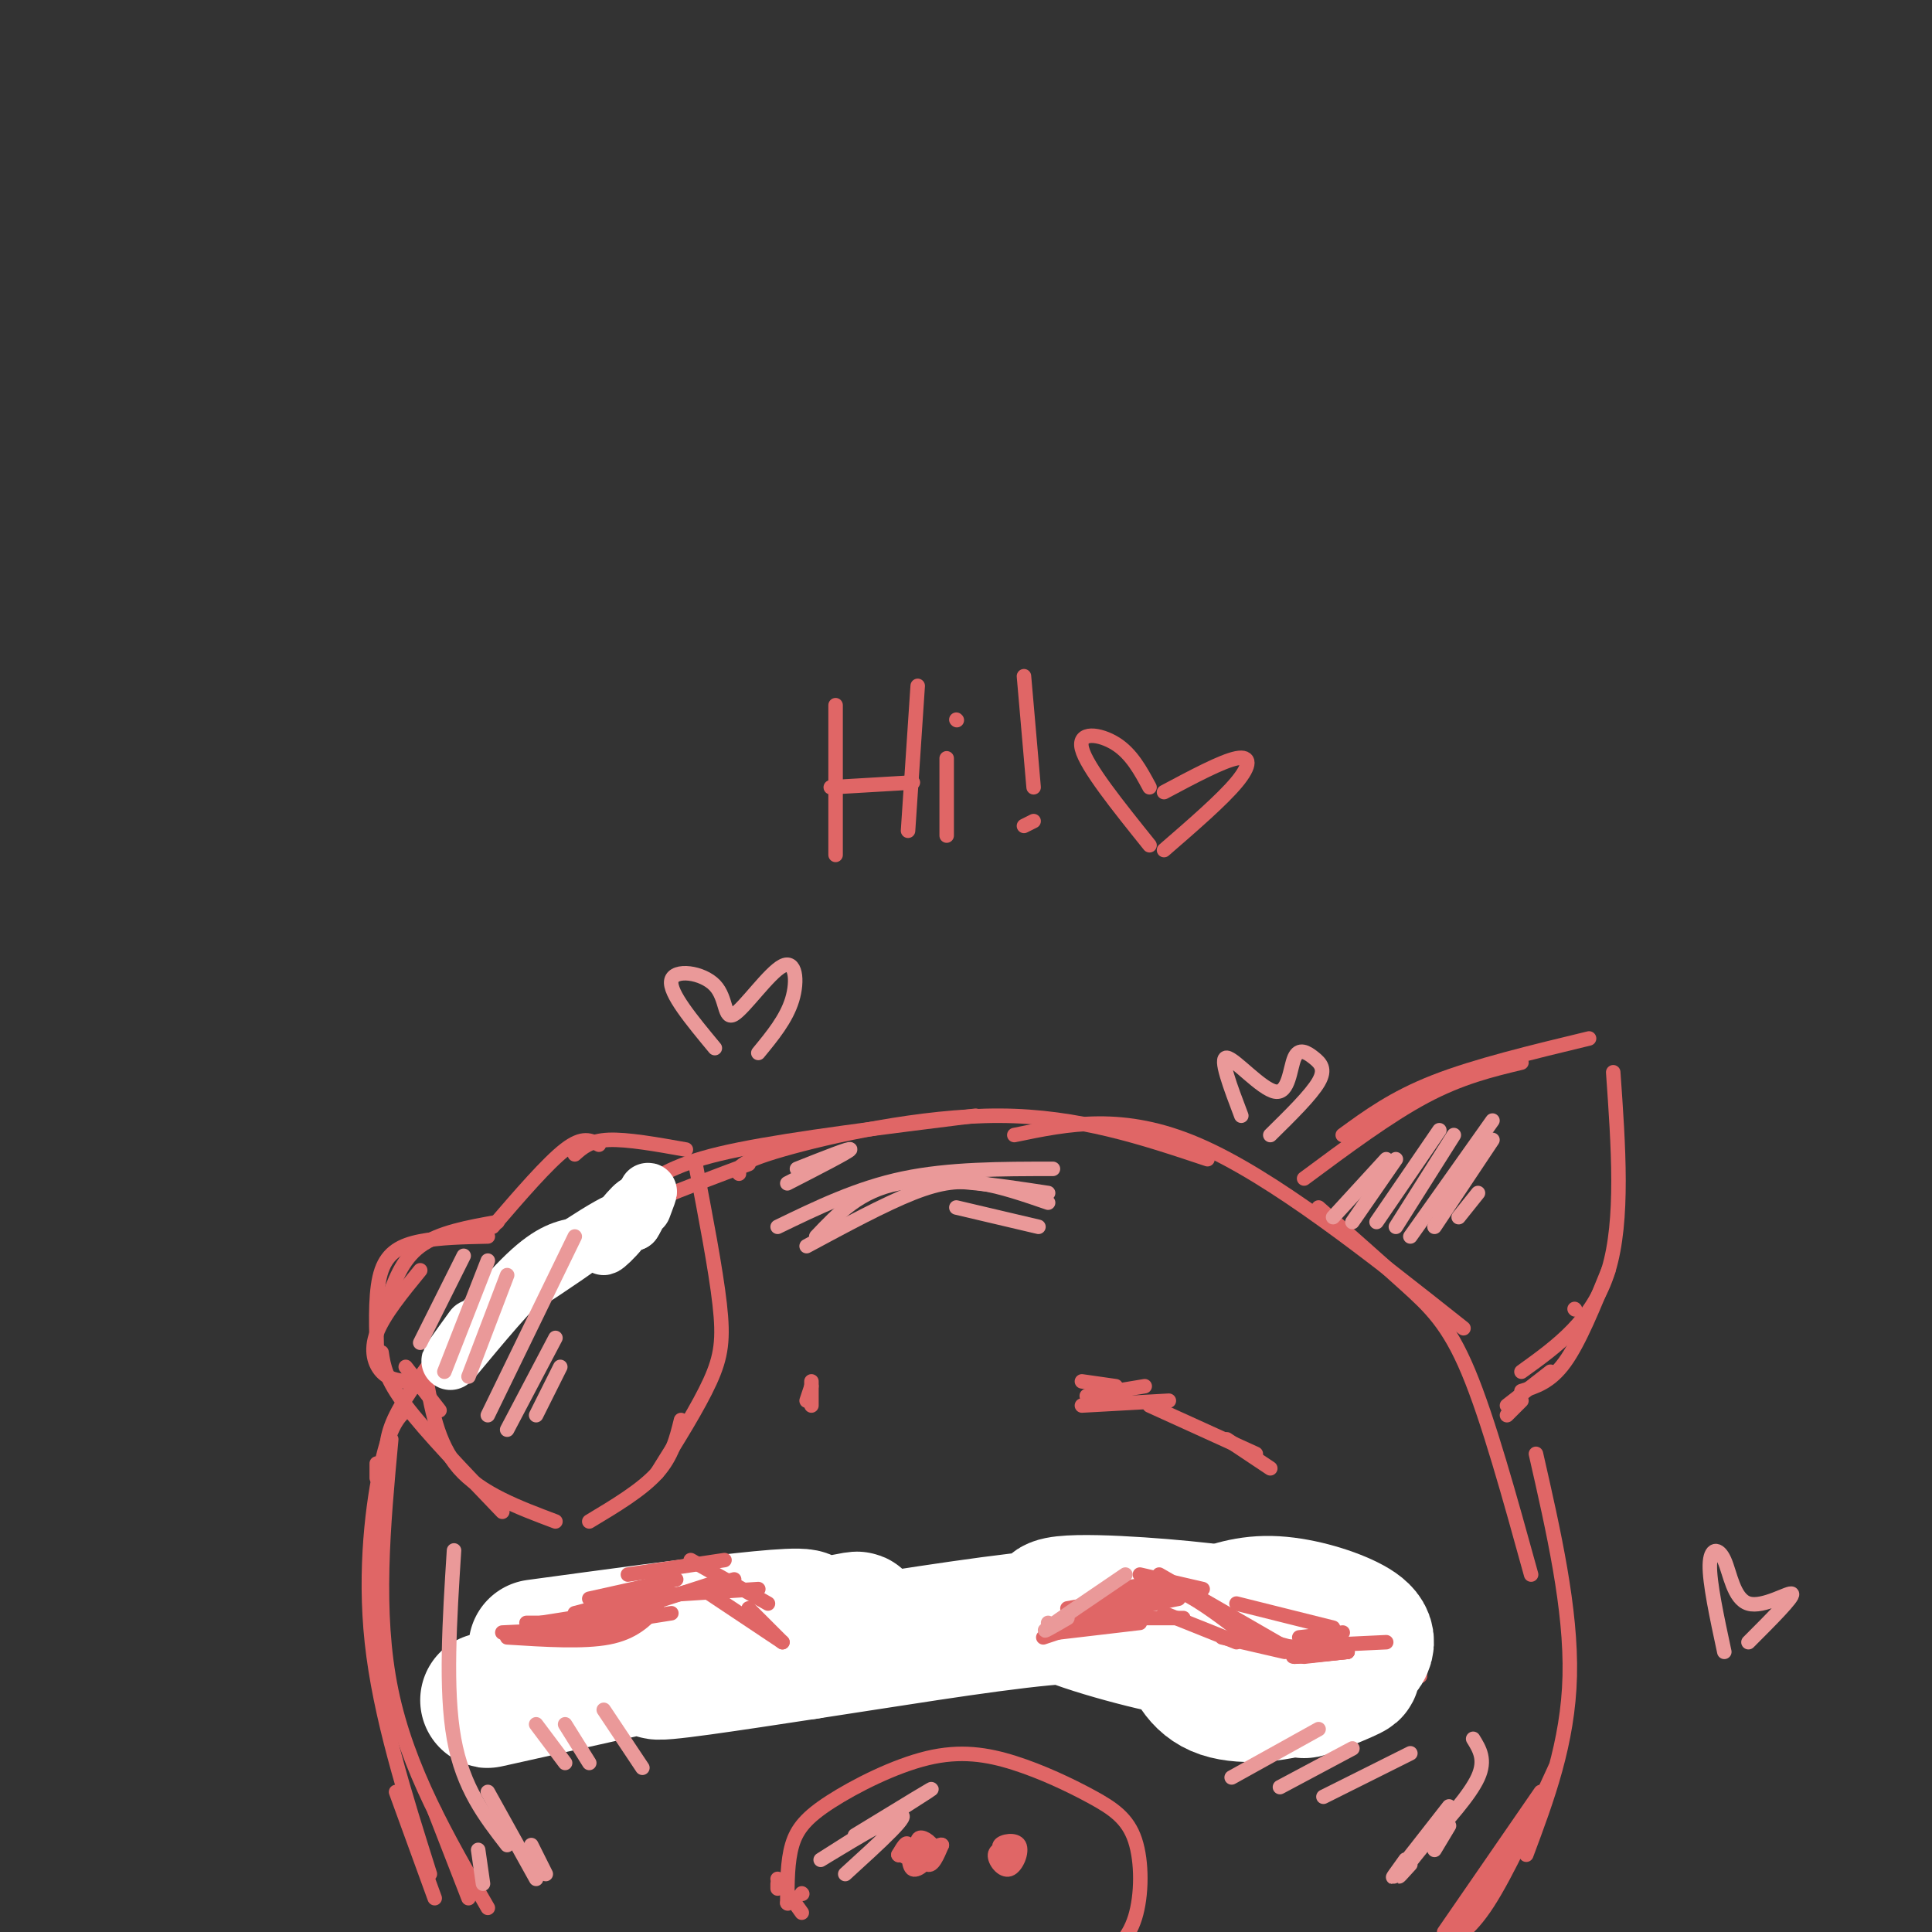 <svg viewBox='0 0 400 400' version='1.1' xmlns='http://www.w3.org/2000/svg' xmlns:xlink='http://www.w3.org/1999/xlink'><rect x="0" y="0" width="400" height="400" fill="#333333" stroke="none"/><g fill='none' stroke='rgb(224,102,102)' stroke-width='3' stroke-linecap='round' stroke-linejoin='round'><path d='M78,306c0.000,0.000 0.000,-3.000 0,-3'/><path d='M84,292c-1.622,1.600 -3.244,3.200 -5,11c-1.756,7.800 -3.644,21.800 -2,37c1.644,15.200 6.822,31.600 12,48'/><path d='M90,393c0.000,0.000 -8.000,-22.000 -8,-22'/><path d='M81,298c-1.667,17.917 -3.333,35.833 0,52c3.333,16.167 11.667,30.583 20,45'/><path d='M90,375c0.000,0.000 7.000,18.000 7,18'/><path d='M80,303c-0.083,-2.833 -0.167,-5.667 2,-10c2.167,-4.333 6.583,-10.167 11,-16'/><path d='M86,287c0.000,0.000 0.100,0.100 0.1,0.1'/><path d='M94,277c0.000,0.000 0.100,0.100 0.1,0.1'/><path d='M91,282c0.000,0.000 0.100,0.100 0.1,0.1'/><path d='M100,273c5.417,-5.833 10.833,-11.667 20,-17c9.167,-5.333 22.083,-10.167 35,-15'/><path d='M109,264c7.933,-6.333 15.867,-12.667 22,-17c6.133,-4.333 10.467,-6.667 22,-9c11.533,-2.333 30.267,-4.667 49,-7'/><path d='M153,243c-0.244,-1.133 -0.489,-2.267 9,-5c9.489,-2.733 28.711,-7.067 45,-7c16.289,0.067 29.644,4.533 43,9'/><path d='M210,235c11.250,-2.333 22.500,-4.667 38,2c15.500,6.667 35.250,22.333 55,38'/><path d='M273,250c6.444,5.689 12.889,11.378 18,16c5.111,4.622 8.889,8.178 13,18c4.111,9.822 8.556,25.911 13,42'/><path d='M318,301c3.667,16.083 7.333,32.167 7,46c-0.333,13.833 -4.667,25.417 -9,37'/><path d='M322,366c-5.000,10.917 -10.000,21.833 -14,28c-4.000,6.167 -7.000,7.583 -10,9'/><path d='M319,371c0.000,0.000 -20.000,29.000 -20,29'/><path d='M314,382c0.000,0.000 -13.000,19.000 -13,19'/><path d='M92,282c0.000,0.000 0.100,0.100 0.1,0.1'/><path d='M88,284c1.250,7.417 2.500,14.833 7,20c4.500,5.167 12.250,8.083 20,11'/><path d='M84,283c0.000,0.000 7.000,9.000 7,9'/><path d='M84,286c0.000,0.000 0.100,0.100 0.1,0.1'/><path d='M84,286c-1.800,-0.244 -3.600,-0.489 -5,-2c-1.400,-1.511 -2.400,-4.289 -1,-8c1.400,-3.711 5.200,-8.356 9,-13'/><path d='M80,270c1.583,-4.583 3.167,-9.167 7,-12c3.833,-2.833 9.917,-3.917 16,-5'/><path d='M101,256c-5.044,0.111 -10.089,0.222 -14,1c-3.911,0.778 -6.689,2.222 -8,6c-1.311,3.778 -1.156,9.889 -1,16'/><path d='M79,280c0.417,2.750 0.833,5.500 5,11c4.167,5.500 12.083,13.750 20,22'/><path d='M102,254c5.667,-6.583 11.333,-13.167 15,-16c3.667,-2.833 5.333,-1.917 7,-1'/><path d='M119,239c1.583,-1.417 3.167,-2.833 7,-3c3.833,-0.167 9.917,0.917 16,2'/><path d='M144,241c2.089,10.889 4.178,21.778 5,29c0.822,7.222 0.378,10.778 -2,16c-2.378,5.222 -6.689,12.111 -11,19'/><path d='M141,294c-0.917,3.750 -1.833,7.500 -5,11c-3.167,3.500 -8.583,6.750 -14,10'/><path d='M270,244c8.750,-6.500 17.500,-13.000 25,-17c7.500,-4.000 13.750,-5.500 20,-7'/><path d='M278,235c5.250,-3.833 10.500,-7.667 19,-11c8.500,-3.333 20.250,-6.167 32,-9'/><path d='M334,222c1.083,15.333 2.167,30.667 -1,41c-3.167,10.333 -10.583,15.667 -18,21'/><path d='M326,271c0.000,0.000 0.100,0.100 0.1,0.1'/><path d='M333,263c-3.000,7.417 -6.000,14.833 -9,19c-3.000,4.167 -6.000,5.083 -9,6'/><path d='M321,284c0.000,0.000 -9.000,7.000 -9,7'/><path d='M315,290c0.000,0.000 -3.000,3.000 -3,3'/><path d='M124,329c0.000,0.000 33.000,-1.000 33,-1'/><path d='M154,327c0.000,0.000 10.000,6.000 10,6'/><path d='M129,329c0.000,0.000 -10.000,4.000 -10,4'/><path d='M228,333c0.000,0.000 14.000,-7.000 14,-7'/><path d='M238,328c0.000,0.000 6.000,-2.000 6,-2'/><path d='M244,325c0.000,0.000 31.000,7.000 31,7'/><path d='M263,328c0.000,0.000 6.000,1.000 6,1'/><path d='M134,329c-1.500,7.000 -3.000,14.000 -2,18c1.000,4.000 4.500,5.000 8,6'/><path d='M143,352c0.000,0.000 -12.000,-12.000 -12,-12'/><path d='M135,332c-0.667,3.250 -1.333,6.500 0,10c1.333,3.500 4.667,7.250 8,11'/><path d='M140,347c0.000,0.000 -3.000,-9.000 -3,-9'/><path d='M138,333c5.022,-1.000 10.044,-2.000 9,-1c-1.044,1.000 -8.156,4.000 -10,5c-1.844,1.000 1.578,0.000 5,-1'/><path d='M148,333c-5.333,2.917 -10.667,5.833 -12,7c-1.333,1.167 1.333,0.583 4,0'/><path d='M148,333c0.733,1.511 1.467,3.022 -1,5c-2.467,1.978 -8.133,4.422 -9,5c-0.867,0.578 3.067,-0.711 7,-2'/><path d='M153,339c0.000,0.000 -10.000,1.000 -10,1'/><path d='M145,335c0.000,0.000 0.100,0.100 0.1,0.1'/><path d='M244,329c-1.250,4.833 -2.500,9.667 -2,13c0.500,3.333 2.750,5.167 5,7'/><path d='M245,349c-1.917,0.417 -3.833,0.833 -5,-1c-1.167,-1.833 -1.583,-5.917 -2,-10'/><path d='M240,331c-2.297,3.710 -4.593,7.419 -3,12c1.593,4.581 7.077,10.032 7,7c-0.077,-3.032 -5.713,-14.547 -8,-17c-2.287,-2.453 -1.225,4.156 0,7c1.225,2.844 2.612,1.922 4,1'/><path d='M237,332c0.000,0.000 15.000,-3.000 15,-3'/><path d='M249,333c-2.083,0.917 -4.167,1.833 -4,2c0.167,0.167 2.583,-0.417 5,-1'/><path d='M256,334c-3.250,0.833 -6.500,1.667 -7,2c-0.500,0.333 1.750,0.167 4,0'/><path d='M256,334c0.000,0.000 -9.000,7.000 -9,7'/><path d='M242,326c6.750,0.917 13.500,1.833 17,3c3.500,1.167 3.750,2.583 4,4'/><path d='M260,331c0.000,0.000 10.000,5.000 10,5'/><path d='M138,330c0.000,0.000 -17.000,5.000 -17,5'/><path d='M133,333c0.000,0.000 -13.000,3.000 -13,3'/><path d='M132,335c0.000,0.000 -16.000,1.000 -16,1'/><path d='M122,336c0.000,0.000 -8.000,-1.000 -8,-1'/><path d='M149,331c0.000,0.000 13.000,1.000 13,1'/><path d='M161,331c0.000,0.000 0.100,0.100 0.1,0.1'/><path d='M269,334c0.000,0.000 17.000,2.000 17,2'/><path d='M276,338c0.000,0.000 11.000,-2.000 11,-2'/><path d='M285,336c0.000,0.000 -5.000,1.000 -5,1'/><path d='M235,331c0.000,0.000 0.100,0.100 0.1,0.1'/><path d='M235,331c0.000,0.000 -4.000,0.000 -4,0'/><path d='M224,286c0.000,0.000 7.000,1.000 7,1'/><path d='M225,289c0.000,0.000 12.000,-2.000 12,-2'/><path d='M224,291c0.000,0.000 18.000,-1.000 18,-1'/><path d='M238,291c0.000,0.000 22.000,10.000 22,10'/><path d='M254,298c0.000,0.000 9.000,6.000 9,6'/><path d='M168,286c0.000,0.000 0.000,5.000 0,5'/><path d='M168,287c0.000,0.000 -1.000,3.000 -1,3'/><path d='M161,391c0.000,0.000 0.000,-1.000 0,-1'/><path d='M163,394c0.000,0.000 0.100,0.100 0.1,0.1'/><path d='M163,394c0.007,-4.322 0.014,-8.643 1,-12c0.986,-3.357 2.951,-5.749 8,-9c5.049,-3.251 13.183,-7.362 20,-9c6.817,-1.638 12.318,-0.804 18,1c5.682,1.804 11.544,4.576 16,7c4.456,2.424 7.508,4.499 9,9c1.492,4.501 1.426,11.429 0,16c-1.426,4.571 -4.213,6.786 -7,9'/><path d='M186,384c0.000,0.000 0.100,0.100 0.1,0.1'/><path d='M186,384c0.874,-1.499 1.747,-2.998 2,-2c0.253,0.998 -0.115,4.493 1,5c1.115,0.507 3.712,-1.975 3,-3c-0.712,-1.025 -4.732,-0.593 -5,0c-0.268,0.593 3.215,1.347 5,1c1.785,-0.347 1.870,-1.794 1,-3c-0.870,-1.206 -2.696,-2.171 -3,-1c-0.304,1.171 0.913,4.477 2,5c1.087,0.523 2.043,-1.739 3,-4'/><path d='M195,382c-0.167,-0.333 -2.083,0.833 -4,2'/><path d='M210,382c-1.933,0.359 -3.866,0.718 -4,2c-0.134,1.282 1.531,3.488 3,3c1.469,-0.488 2.742,-3.670 2,-5c-0.742,-1.330 -3.498,-0.809 -4,0c-0.502,0.809 1.249,1.904 3,3'/><path d='M161,389c0.000,0.000 5.000,7.000 5,7'/><path d='M166,392c0.000,0.000 0.100,0.100 0.1,0.1'/><path d='M106,342c0.000,0.000 22.000,15.000 22,15'/><path d='M106,340c0.000,0.000 18.000,14.000 18,14'/><path d='M114,345c0.000,0.000 9.000,8.000 9,8'/><path d='M294,347c0.000,0.000 -27.000,11.000 -27,11'/><path d='M288,350c0.000,0.000 -17.000,7.000 -17,7'/><path d='M287,350c0.000,0.000 -13.000,6.000 -13,6'/><path d='M233,332c0.000,0.000 -9.000,9.000 -9,9'/><path d='M228,337c0.000,0.000 -5.000,4.000 -5,4'/><path d='M157,333c0.000,0.000 14.000,8.000 14,8'/><path d='M164,334c0.000,0.000 7.000,7.000 7,7'/></g>
<g fill='none' stroke='rgb(234,153,153)' stroke-width='3' stroke-linecap='round' stroke-linejoin='round'><path d='M177,380c9.369,-5.726 18.738,-11.452 15,-9c-3.738,2.452 -20.583,13.083 -22,14c-1.417,0.917 12.595,-7.881 16,-9c3.405,-1.119 -3.798,5.440 -11,12'/><path d='M163,245c6.333,-3.250 12.667,-6.500 13,-7c0.333,-0.500 -5.333,1.750 -11,4'/></g>
<g fill='none' stroke='rgb(255,255,255)' stroke-width='28' stroke-linecap='round' stroke-linejoin='round'><path d='M111,341c31.879,-4.331 63.757,-8.662 54,-5c-9.757,3.662 -61.150,15.318 -64,16c-2.850,0.682 42.844,-9.611 63,-14c20.156,-4.389 14.773,-2.874 3,0c-11.773,2.874 -29.935,7.107 -31,8c-1.065,0.893 14.968,-1.553 31,-4'/><path d='M167,342c14.775,-2.227 36.212,-5.793 49,-7c12.788,-1.207 16.928,-0.054 22,2c5.072,2.054 11.077,5.009 5,4c-6.077,-1.009 -24.234,-5.981 -25,-8c-0.766,-2.019 15.861,-1.083 27,0c11.139,1.083 16.791,2.315 20,4c3.209,1.685 3.973,3.823 5,6c1.027,2.177 2.315,4.394 -1,6c-3.315,1.606 -11.233,2.602 -16,1c-4.767,-1.602 -6.384,-5.801 -8,-10'/><path d='M245,340c-0.659,-2.453 1.692,-3.586 5,-5c3.308,-1.414 7.572,-3.108 13,-3c5.428,0.108 12.021,2.018 16,4c3.979,1.982 5.345,4.036 2,7c-3.345,2.964 -11.401,6.836 -11,7c0.401,0.164 9.257,-3.382 10,-4c0.743,-0.618 -6.629,1.691 -14,4'/></g>
<g fill='none' stroke='rgb(224,102,102)' stroke-width='3' stroke-linecap='round' stroke-linejoin='round'><path d='M159,332c0.000,0.000 -16.000,-9.000 -16,-9'/><path d='M150,323c0.000,0.000 -20.000,3.000 -20,3'/><path d='M157,329c0.000,0.000 -31.000,2.000 -31,2'/><path d='M152,327c0.000,0.000 -30.000,8.000 -30,8'/><path d='M147,328c0.000,0.000 -34.000,11.000 -34,11'/><path d='M136,333c-2.417,2.500 -4.833,5.000 -10,6c-5.167,1.000 -13.083,0.500 -21,0'/><path d='M104,338c0.000,0.000 21.000,-1.000 21,-1'/><path d='M120,337c0.000,0.000 19.000,-3.000 19,-3'/><path d='M147,330c0.000,0.000 15.000,10.000 15,10'/><path d='M155,333c0.000,0.000 7.000,7.000 7,7'/><path d='M223,336c0.000,0.000 15.000,-4.000 15,-4'/><path d='M222,336c0.000,0.000 17.000,-6.000 17,-6'/><path d='M224,335c0.000,0.000 20.000,-4.000 20,-4'/><path d='M221,333c0.000,0.000 22.000,-4.000 22,-4'/><path d='M232,329c3.417,-0.750 6.833,-1.500 11,0c4.167,1.500 9.083,5.250 14,9'/><path d='M240,326c0.000,0.000 26.000,15.000 26,15'/><path d='M256,338c0.000,0.000 15.000,4.000 15,4'/><path d='M266,341c0.000,0.000 21.000,-1.000 21,-1'/><path d='M279,342c-4.917,0.500 -9.833,1.000 -11,1c-1.167,0.000 1.417,-0.500 4,-1'/><path d='M279,342c-5.000,0.500 -10.000,1.000 -11,1c-1.000,0.000 2.000,-0.500 5,-1'/><path d='M279,342c0.000,0.000 -9.000,1.000 -9,1'/><path d='M224,335c0.000,0.000 21.000,0.000 21,0'/><path d='M231,334c0.000,0.000 -15.000,5.000 -15,5'/><path d='M219,338c0.000,0.000 17.000,-2.000 17,-2'/><path d='M241,334c0.000,0.000 15.000,6.000 15,6'/><path d='M253,339c0.000,0.000 13.000,3.000 13,3'/><path d='M256,332c0.000,0.000 20.000,5.000 20,5'/><path d='M269,339c0.000,0.000 9.000,-1.000 9,-1'/><path d='M273,339c0.000,0.000 0.100,0.100 0.1,0.1'/><path d='M273,339c0.000,0.000 0.000,1.000 0,1'/><path d='M140,327c0.000,0.000 -18.000,4.000 -18,4'/><path d='M138,329c0.000,0.000 -19.000,5.000 -19,5'/><path d='M131,333c0.000,0.000 -19.000,3.000 -19,3'/><path d='M122,336c0.000,0.000 -13.000,0.000 -13,0'/><path d='M224,333c0.000,0.000 12.000,-4.000 12,-4'/><path d='M236,326c0.000,0.000 13.000,3.000 13,3'/><path d='M173,146c0.000,0.000 0.000,31.000 0,31'/><path d='M190,142c0.000,0.000 -2.000,30.000 -2,30'/><path d='M172,163c0.000,0.000 17.000,-1.000 17,-1'/><path d='M196,157c0.000,0.000 0.000,16.000 0,16'/><path d='M198,149c0.000,0.000 0.100,0.100 0.1,0.1'/><path d='M212,140c0.000,0.000 2.000,23.000 2,23'/><path d='M214,170c0.000,0.000 -2.000,1.000 -2,1'/><path d='M238,163c-1.867,-3.467 -3.733,-6.933 -7,-9c-3.267,-2.067 -7.933,-2.733 -7,1c0.933,3.733 7.467,11.867 14,20'/><path d='M241,164c6.000,-3.200 12.000,-6.400 15,-7c3.000,-0.600 3.000,1.400 0,5c-3.000,3.600 -9.000,8.800 -15,14'/></g>
<g fill='none' stroke='rgb(234,153,153)' stroke-width='3' stroke-linecap='round' stroke-linejoin='round'><path d='M161,254c8.250,-4.000 16.500,-8.000 26,-10c9.500,-2.000 20.250,-2.000 31,-2'/><path d='M217,247c-11.500,-1.750 -23.000,-3.500 -31,-2c-8.000,1.500 -12.500,6.250 -17,11'/><path d='M167,258c8.044,-4.333 16.089,-8.667 22,-11c5.911,-2.333 9.689,-2.667 14,-2c4.311,0.667 9.156,2.333 14,4'/><path d='M215,254c0.000,0.000 -17.000,-4.000 -17,-4'/><path d='M94,321c-0.917,14.417 -1.833,28.833 0,39c1.833,10.167 6.417,16.083 11,22'/><path d='M101,371c0.000,0.000 10.000,18.000 10,18'/><path d='M110,382c0.000,0.000 3.000,6.000 3,6'/><path d='M305,360c1.333,2.167 2.667,4.333 1,8c-1.667,3.667 -6.333,8.833 -11,14'/><path d='M300,374c-4.750,6.083 -9.500,12.167 -11,14c-1.500,1.833 0.250,-0.583 2,-3'/><path d='M298,378c-3.500,4.333 -7.000,8.667 -8,10c-1.000,1.333 0.500,-0.333 2,-2'/><path d='M300,378c0.000,0.000 -3.000,5.000 -3,5'/><path d='M148,217c-4.776,-5.757 -9.551,-11.514 -9,-14c0.551,-2.486 6.429,-1.702 9,1c2.571,2.702 1.833,7.322 4,6c2.167,-1.322 7.237,-8.587 10,-10c2.763,-1.413 3.218,3.025 2,7c-1.218,3.975 -4.109,7.488 -7,11'/><path d='M257,231c-2.305,-6.071 -4.610,-12.142 -3,-12c1.610,0.142 7.136,6.497 10,7c2.864,0.503 3.067,-4.844 4,-7c0.933,-2.156 2.597,-1.119 4,0c1.403,1.119 2.544,2.320 1,5c-1.544,2.680 -5.772,6.840 -10,11'/><path d='M357,342c-1.542,-7.190 -3.085,-14.380 -3,-18c0.085,-3.620 1.796,-3.671 3,-1c1.204,2.671 1.901,8.065 5,9c3.099,0.935 8.600,-2.590 9,-2c0.400,0.590 -4.300,5.295 -9,10'/><path d='M255,368c0.000,0.000 18.000,-10.000 18,-10'/><path d='M265,370c0.000,0.000 15.000,-8.000 15,-8'/><path d='M274,372c0.000,0.000 18.000,-9.000 18,-9'/><path d='M125,354c0.000,0.000 8.000,12.000 8,12'/><path d='M117,357c0.000,0.000 5.000,8.000 5,8'/><path d='M111,357c0.000,0.000 6.000,8.000 6,8'/><path d='M99,383c0.000,0.000 1.000,7.000 1,7'/></g>
<g fill='none' stroke='rgb(255,255,255)' stroke-width='12' stroke-linecap='round' stroke-linejoin='round'><path d='M98,275c-3.111,4.289 -6.222,8.578 -4,6c2.222,-2.578 9.778,-12.022 15,-17c5.222,-4.978 8.111,-5.489 11,-6'/><path d='M120,258c-2.304,1.791 -13.565,9.267 -12,8c1.565,-1.267 15.956,-11.278 20,-13c4.044,-1.722 -2.257,4.844 -3,5c-0.743,0.156 4.074,-6.098 6,-8c1.926,-1.902 0.963,0.549 0,3'/><path d='M131,253c0.711,-1.000 2.489,-5.000 3,-6c0.511,-1.000 -0.244,1.000 -1,3'/></g>
<g fill='none' stroke='rgb(234,153,153)' stroke-width='3' stroke-linecap='round' stroke-linejoin='round'><path d='M96,260c0.000,0.000 -9.000,18.000 -9,18'/><path d='M101,261c0.000,0.000 -9.000,23.000 -9,23'/><path d='M105,264c0.000,0.000 -8.000,21.000 -8,21'/><path d='M119,256c0.000,0.000 -18.000,37.000 -18,37'/><path d='M115,277c0.000,0.000 -10.000,19.000 -10,19'/><path d='M116,283c0.000,0.000 -5.000,10.000 -5,10'/><path d='M287,240c0.000,0.000 -11.000,12.000 -11,12'/><path d='M289,240c0.000,0.000 -9.000,13.000 -9,13'/><path d='M298,234c0.000,0.000 -13.000,19.000 -13,19'/><path d='M301,235c0.000,0.000 -12.000,19.000 -12,19'/><path d='M309,232c0.000,0.000 -17.000,24.000 -17,24'/><path d='M309,236c0.000,0.000 -12.000,18.000 -12,18'/><path d='M306,247c0.000,0.000 -4.000,5.000 -4,5'/><path d='M217,336c0.000,0.000 0.100,0.100 0.1,0.1'/><path d='M233,326c-7.000,4.750 -14.000,9.500 -16,11c-2.000,1.500 1.000,-0.250 4,-2'/></g>
</svg>